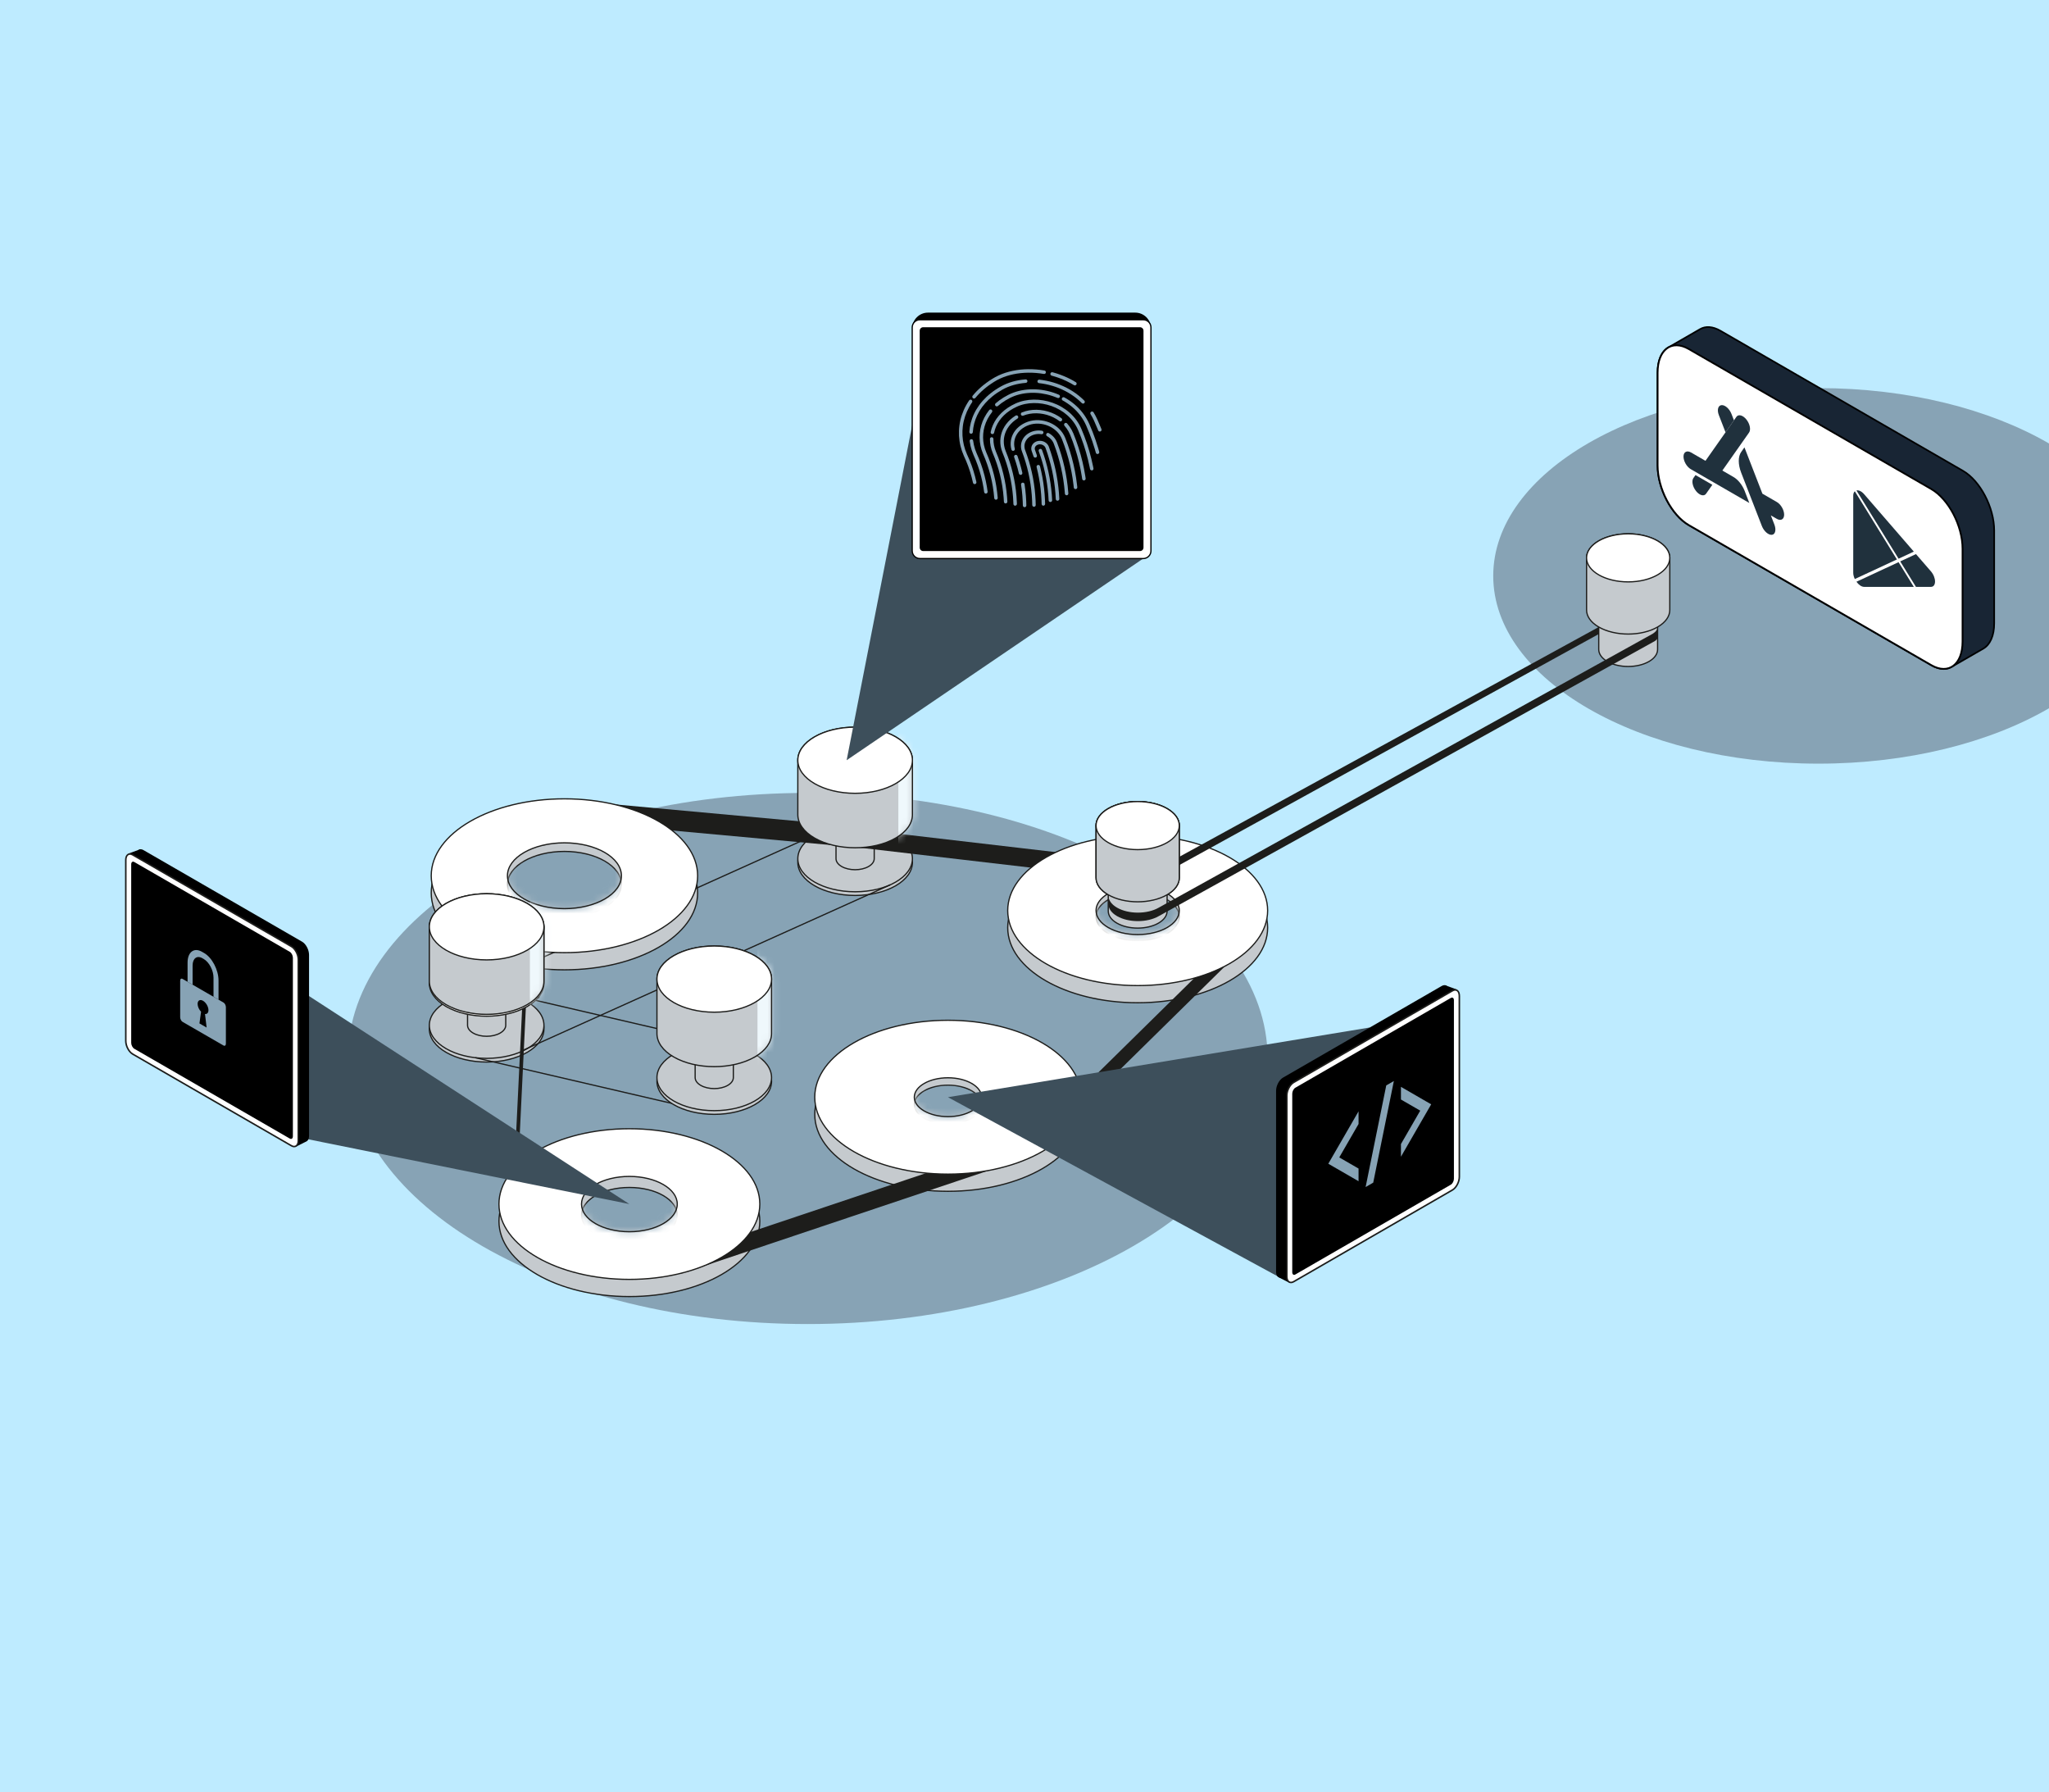 <svg width="295" height="258" viewBox="0 0 295 258" fill="none" xmlns="http://www.w3.org/2000/svg">
<rect x="0" y="0" width="295" height="258" fill="#808080" stroke="none"/>
<g clip-path="url(#clip0_1159_206)">
<rect width="295" height="258" fill="white"/>
<rect width="295" height="258" fill="#BEEBFF"/>
<g clip-path="url(#clip1_1159_206)">
<path d="M116.296 190.59C152.863 190.59 182.506 173.475 182.506 152.363C182.506 131.251 152.863 114.137 116.296 114.137C79.73 114.137 50.087 131.251 50.087 152.363C50.087 173.475 79.73 190.59 116.296 190.59Z" fill="#87A3B5"/>
<path d="M261.801 109.923C287.657 109.923 308.617 97.822 308.617 82.894C308.617 67.967 287.657 55.865 261.801 55.865C235.945 55.865 214.985 67.967 214.985 82.894C214.985 97.822 235.945 109.923 261.801 109.923Z" fill="#87A3B5"/>
<path d="M282.609 67.77L247.701 47.617C246.575 46.968 245.548 46.925 244.759 47.382L240.206 50.008C239.253 50.559 238.649 51.833 238.649 53.646V66.997C238.649 70.31 240.662 74.158 243.148 75.593L278.056 95.746C279.183 96.395 280.209 96.437 280.998 95.981L285.552 93.355C286.505 92.804 287.108 91.53 287.108 89.717V76.365C287.108 73.053 285.095 69.205 282.609 67.77Z" fill="#182534" stroke="black" stroke-width="0.238" stroke-miterlimit="10"/>
<path d="M278.056 95.746L243.148 75.593C240.664 74.158 238.649 70.31 238.649 66.997V53.646C238.649 50.333 240.662 48.81 243.148 50.245L278.056 70.398C280.54 71.834 282.555 75.681 282.555 78.994V92.345C282.555 95.658 280.542 97.181 278.056 95.746Z" fill="white" stroke="black" stroke-width="0.257" stroke-miterlimit="10"/>
<path d="M248.431 62.23L249.643 60.505L249.288 59.59C248.998 58.841 248.357 58.273 247.853 58.318C247.352 58.363 247.178 59.005 247.468 59.754L248.431 62.232V62.23Z" fill="#20313D"/>
<path d="M243.803 68.811C243.513 69.224 243.685 70.065 244.188 70.69C244.692 71.315 245.334 71.487 245.624 71.075L246.532 69.782L244.105 68.383L243.803 68.813V68.811Z" fill="#20313D"/>
<path d="M249.564 68.654L247.972 67.734L251.817 62.263C252.107 61.85 251.936 61.008 251.432 60.383C250.931 59.758 250.287 59.587 249.997 59.998L245.543 66.332L243.473 65.136C242.898 64.804 242.397 65.027 242.38 65.681C242.361 66.358 242.839 67.197 243.43 67.537L251.855 72.401L251.183 70.666C250.847 69.806 250.232 69.036 249.562 68.651L249.564 68.654Z" fill="#20313D"/>
<path d="M255.819 72.264L253.74 71.063L251.152 64.395L250.681 65.063C250.22 65.716 250.22 66.85 250.681 68.036L253.659 75.712C253.954 76.472 254.617 77.05 255.123 76.981C255.612 76.914 255.745 76.232 255.458 75.493L254.952 74.189L255.817 74.688C256.397 75.023 256.867 74.752 256.867 74.082C256.867 73.411 256.397 72.596 255.817 72.261L255.819 72.264Z" fill="#20313D"/>
<path d="M273.581 80.81L275.846 84.479H277.992C278.793 84.479 278.793 83.158 277.992 82.233L275.846 79.757L273.581 80.81Z" fill="#20313D"/>
<path d="M273.341 80.919L267.276 83.737C267.585 84.168 268.004 84.477 268.386 84.477H275.537L273.339 80.919H273.341Z" fill="#20313D"/>
<path d="M273.103 80.531L267.043 70.717C266.903 70.843 266.815 71.056 266.815 71.356V82.447C266.815 82.744 266.903 83.058 267.043 83.348L273.103 80.531Z" fill="#20313D"/>
<path d="M273.341 80.422L275.539 79.4L268.388 71.142C268.006 70.7 267.588 70.526 267.279 70.598L273.343 80.42L273.341 80.422Z" fill="#20313D"/>
<path d="M70.063 152.876C74.62 152.876 78.314 150.743 78.314 148.113C78.314 145.482 74.62 143.349 70.063 143.349C65.507 143.349 61.813 145.482 61.813 148.113C61.813 150.743 65.507 152.876 70.063 152.876Z" fill="#C5CACE" stroke="#1D1D1B" stroke-width="0.177" stroke-miterlimit="10"/>
<path d="M70.063 152.346C74.62 152.346 78.314 150.213 78.314 147.583C78.314 144.952 74.62 142.819 70.063 142.819C65.507 142.819 61.813 144.952 61.813 147.583C61.813 150.213 65.507 152.346 70.063 152.346Z" fill="#C5CACE" stroke="#1D1D1B" stroke-width="0.177" stroke-miterlimit="10"/>
<path d="M72.008 143.12C70.934 142.5 69.194 142.5 68.12 143.12C67.583 143.429 67.314 143.835 67.314 144.242V147.581C67.314 147.987 67.583 148.393 68.12 148.703C69.194 149.323 70.934 149.323 72.008 148.703C72.546 148.393 72.814 147.987 72.814 147.581V144.242C72.814 143.835 72.546 143.429 72.008 143.12Z" stroke="#1D1D1B" stroke-width="0.177" stroke-miterlimit="10"/>
<path d="M70.063 145.83C71.582 145.83 72.812 145.12 72.812 144.244C72.812 143.367 71.582 142.657 70.063 142.657C68.545 142.657 67.314 143.367 67.314 144.244C67.314 145.12 68.545 145.83 70.063 145.83Z" fill="#C5CACE" stroke="#1D1D1B" stroke-width="0.177" stroke-miterlimit="10"/>
<path d="M123.114 128.896C127.671 128.896 131.365 126.764 131.365 124.133C131.365 121.502 127.671 119.37 123.114 119.37C118.558 119.37 114.864 121.502 114.864 124.133C114.864 126.764 118.558 128.896 123.114 128.896Z" fill="#C5CACE" stroke="#1D1D1B" stroke-width="0.177" stroke-miterlimit="10"/>
<path d="M123.114 128.366C127.671 128.366 131.365 126.234 131.365 123.603C131.365 120.972 127.671 118.84 123.114 118.84C118.558 118.84 114.864 120.972 114.864 123.603C114.864 126.234 118.558 128.366 123.114 128.366Z" fill="#C5CACE" stroke="#1D1D1B" stroke-width="0.177" stroke-miterlimit="10"/>
<path d="M125.058 119.142C123.983 118.522 122.243 118.522 121.169 119.142C120.632 119.451 120.363 119.857 120.363 120.264V123.603C120.363 124.009 120.632 124.416 121.169 124.725C122.243 125.345 123.983 125.345 125.058 124.725C125.595 124.416 125.863 124.009 125.863 123.603V120.264C125.863 119.857 125.595 119.451 125.058 119.142Z" stroke="#1D1D1B" stroke-width="0.177" stroke-miterlimit="10"/>
<path d="M123.115 121.85C124.633 121.85 125.864 121.14 125.864 120.264C125.864 119.388 124.633 118.677 123.115 118.677C121.596 118.677 120.366 119.388 120.366 120.264C120.366 121.14 121.596 121.85 123.115 121.85Z" fill="#C5CACE" stroke="#1D1D1B" stroke-width="0.177" stroke-miterlimit="10"/>
<path d="M81.263 139.602C91.854 139.602 100.44 134.645 100.44 128.53C100.44 122.415 91.854 117.458 81.263 117.458C70.671 117.458 62.085 122.415 62.085 128.53C62.085 134.645 70.671 139.602 81.263 139.602Z" fill="#C5CACE" stroke="#1D1D1B" stroke-width="0.177" stroke-miterlimit="10"/>
<path d="M81.263 133.267C85.794 133.267 89.467 131.146 89.467 128.53C89.467 125.914 85.794 123.794 81.263 123.794C76.731 123.794 73.058 125.914 73.058 128.53C73.058 131.146 76.731 133.267 81.263 133.267Z" fill="white" stroke="#1D1D1B" stroke-width="0.177" stroke-miterlimit="10"/>
<path d="M90.614 186.634C100.985 186.634 109.392 181.78 109.392 175.792C109.392 169.804 100.985 164.949 90.614 164.949C80.243 164.949 71.835 169.804 71.835 175.792C71.835 181.78 80.243 186.634 90.614 186.634Z" fill="#C5CACE" stroke="#1D1D1B" stroke-width="0.177" stroke-miterlimit="10"/>
<path d="M90.614 179.772C94.421 179.772 97.507 177.99 97.507 175.792C97.507 173.593 94.421 171.811 90.614 171.811C86.806 171.811 83.72 173.593 83.72 175.792C83.72 177.99 86.806 179.772 90.614 179.772Z" fill="white" stroke="#1D1D1B" stroke-width="0.177" stroke-miterlimit="10"/>
<path d="M136.479 171.481C147.071 171.481 155.657 166.524 155.657 160.409C155.657 154.294 147.071 149.337 136.479 149.337C125.888 149.337 117.302 154.294 117.302 160.409C117.302 166.524 125.888 171.481 136.479 171.481Z" fill="#C5CACE" stroke="#1D1D1B" stroke-width="0.177" stroke-miterlimit="10"/>
<path d="M136.479 163.206C139.155 163.206 141.324 161.953 141.324 160.409C141.324 158.864 139.155 157.612 136.479 157.612C133.804 157.612 131.635 158.864 131.635 160.409C131.635 161.953 133.804 163.206 136.479 163.206Z" fill="white" stroke="#1D1D1B" stroke-width="0.177" stroke-miterlimit="10"/>
<path d="M163.795 144.342C174.129 144.342 182.506 139.506 182.506 133.541C182.506 127.575 174.129 122.739 163.795 122.739C153.461 122.739 145.083 127.575 145.083 133.541C145.083 139.506 153.461 144.342 163.795 144.342Z" fill="#C5CACE" stroke="#1D1D1B" stroke-width="0.177" stroke-miterlimit="10"/>
<path d="M163.795 137C167.104 137 169.787 135.451 169.787 133.541C169.787 131.63 167.104 130.081 163.795 130.081C160.485 130.081 157.802 131.63 157.802 133.541C157.802 135.451 160.485 137 163.795 137Z" fill="white" stroke="#1D1D1B" stroke-width="0.177" stroke-miterlimit="10"/>
<path d="M66.019 131.32L75.897 144.127" stroke="#1D1D1B" stroke-width="0.177" stroke-miterlimit="10"/>
<path d="M75.191 144.789L73.794 173.772L74.323 173.797L75.721 144.814L75.191 144.789Z" fill="#1D1D1B"/>
<path d="M118.047 119.843L64.996 143.735" stroke="#1D1D1B" stroke-width="0.177" stroke-miterlimit="10"/>
<path d="M68.424 152.25L99.748 159.529" stroke="#1D1D1B" stroke-width="0.177" stroke-miterlimit="10"/>
<path d="M128.181 127.362L75.13 151.256" stroke="#1D1D1B" stroke-width="0.177" stroke-miterlimit="10"/>
<path d="M73.15 143.076L105.917 150.69" stroke="#1D1D1B" stroke-width="0.177" stroke-miterlimit="10"/>
<path d="M66.019 128.316L77.625 143.641" stroke="#1D1D1B" stroke-width="0.177" stroke-miterlimit="10"/>
<path d="M123.816 119.02L82.676 115.252V118.255L123.816 122.024V119.02Z" fill="#1D1D1B"/>
<path d="M98.96 180.389L144.825 165.008V167.658L98.96 183.039V180.389Z" fill="#1D1D1B"/>
<path d="M178.147 134.686L150.832 161.556V164.206L178.147 137.336V134.686Z" fill="#1D1D1B"/>
<path d="M123.816 119.373L160.927 123.7V126.35L123.816 122.024V119.373Z" fill="#1D1D1B"/>
<path d="M81.263 137.129C91.854 137.129 100.44 132.172 100.44 126.057C100.44 119.942 91.854 114.985 81.263 114.985C70.671 114.985 62.085 119.942 62.085 126.057C62.085 132.172 70.671 137.129 81.263 137.129Z" fill="white" stroke="#1D1D1B" stroke-width="0.177" stroke-miterlimit="10"/>
<path d="M81.263 130.793C85.794 130.793 89.467 128.673 89.467 126.057C89.467 123.441 85.794 121.32 81.263 121.32C76.731 121.32 73.058 123.441 73.058 126.057C73.058 128.673 76.731 130.793 81.263 130.793Z" fill="#C5CACE"/>
<mask id="mask0_1159_206" style="mask-type:luminance" maskUnits="userSpaceOnUse" x="73" y="121" width="17" height="10">
<path d="M81.263 130.793C85.794 130.793 89.467 128.673 89.467 126.057C89.467 123.441 85.794 121.32 81.263 121.32C76.731 121.32 73.058 123.441 73.058 126.057C73.058 128.673 76.731 130.793 81.263 130.793Z" fill="white"/>
</mask>
<g mask="url(#mask0_1159_206)">
<path d="M81.263 132.03C85.794 132.03 89.467 129.909 89.467 127.294C89.467 124.678 85.794 122.557 81.263 122.557C76.731 122.557 73.058 124.678 73.058 127.294C73.058 129.909 76.731 132.03 81.263 132.03Z" fill="#87A3B5" stroke="#1D1D1B" stroke-width="0.177" stroke-miterlimit="10"/>
</g>
<path d="M81.263 130.793C85.794 130.793 89.467 128.673 89.467 126.057C89.467 123.441 85.794 121.32 81.263 121.32C76.731 121.32 73.058 123.441 73.058 126.057C73.058 128.673 76.731 130.793 81.263 130.793Z" stroke="#1D1D1B" stroke-width="0.177" stroke-miterlimit="10"/>
<path d="M90.614 184.161C100.985 184.161 109.392 179.306 109.392 173.318C109.392 167.33 100.985 162.476 90.614 162.476C80.243 162.476 71.835 167.33 71.835 173.318C71.835 179.306 80.243 184.161 90.614 184.161Z" fill="white" stroke="#1D1D1B" stroke-width="0.177" stroke-miterlimit="10"/>
<path d="M90.614 177.299C94.421 177.299 97.507 175.517 97.507 173.318C97.507 171.12 94.421 169.338 90.614 169.338C86.806 169.338 83.72 171.12 83.72 173.318C83.72 175.517 86.806 177.299 90.614 177.299Z" fill="#C5CACE"/>
<mask id="mask1_1159_206" style="mask-type:luminance" maskUnits="userSpaceOnUse" x="83" y="169" width="15" height="9">
<path d="M90.614 177.299C94.421 177.299 97.507 175.517 97.507 173.318C97.507 171.12 94.421 169.338 90.614 169.338C86.806 169.338 83.72 171.12 83.72 173.318C83.72 175.517 86.806 177.299 90.614 177.299Z" fill="white"/>
</mask>
<g mask="url(#mask1_1159_206)">
<path d="M90.614 178.889C94.421 178.889 97.507 177.107 97.507 174.908C97.507 172.71 94.421 170.928 90.614 170.928C86.806 170.928 83.72 172.71 83.72 174.908C83.72 177.107 86.806 178.889 90.614 178.889Z" fill="#87A3B5" stroke="#1D1D1B" stroke-width="0.177" stroke-miterlimit="10"/>
</g>
<path d="M90.614 177.299C94.421 177.299 97.507 175.517 97.507 173.318C97.507 171.12 94.421 169.338 90.614 169.338C86.806 169.338 83.72 171.12 83.72 173.318C83.72 175.517 86.806 177.299 90.614 177.299Z" stroke="#1D1D1B" stroke-width="0.177" stroke-miterlimit="10"/>
<path d="M136.479 169.007C147.071 169.007 155.657 164.05 155.657 157.935C155.657 151.821 147.071 146.863 136.479 146.863C125.888 146.863 117.302 151.821 117.302 157.935C117.302 164.05 125.888 169.007 136.479 169.007Z" fill="white" stroke="#1D1D1B" stroke-width="0.177" stroke-miterlimit="10"/>
<path d="M136.479 160.732C139.155 160.732 141.324 159.48 141.324 157.935C141.324 156.391 139.155 155.139 136.479 155.139C133.804 155.139 131.635 156.391 131.635 157.935C131.635 159.48 133.804 160.732 136.479 160.732Z" fill="#C5CACE"/>
<mask id="mask2_1159_206" style="mask-type:luminance" maskUnits="userSpaceOnUse" x="131" y="155" width="11" height="6">
<path d="M136.479 160.732C139.155 160.732 141.324 159.48 141.324 157.935C141.324 156.391 139.155 155.139 136.479 155.139C133.804 155.139 131.635 156.391 131.635 157.935C131.635 159.48 133.804 160.732 136.479 160.732Z" fill="white"/>
</mask>
<g mask="url(#mask2_1159_206)">
<path d="M136.479 161.792C139.155 161.792 141.324 160.54 141.324 158.996C141.324 157.451 139.155 156.199 136.479 156.199C133.804 156.199 131.635 157.451 131.635 158.996C131.635 160.54 133.804 161.792 136.479 161.792Z" fill="#87A3B5" stroke="#1D1D1B" stroke-width="0.177" stroke-miterlimit="10"/>
</g>
<path d="M136.479 160.732C139.155 160.732 141.324 159.48 141.324 157.935C141.324 156.391 139.155 155.139 136.479 155.139C133.804 155.139 131.635 156.391 131.635 157.935C131.635 159.48 133.804 160.732 136.479 160.732Z" stroke="#1D1D1B" stroke-width="0.177" stroke-miterlimit="10"/>
<path d="M163.795 141.869C174.129 141.869 182.506 137.033 182.506 131.067C182.506 125.102 174.129 120.266 163.795 120.266C153.461 120.266 145.083 125.102 145.083 131.067C145.083 137.033 153.461 141.869 163.795 141.869Z" fill="white" stroke="#1D1D1B" stroke-width="0.177" stroke-miterlimit="10"/>
<path d="M163.795 134.526C167.104 134.526 169.787 132.978 169.787 131.067C169.787 129.157 167.104 127.608 163.795 127.608C160.485 127.608 157.802 129.157 157.802 131.067C157.802 132.978 160.485 134.526 163.795 134.526Z" fill="#C5CACE"/>
<mask id="mask3_1159_206" style="mask-type:luminance" maskUnits="userSpaceOnUse" x="157" y="127" width="13" height="8">
<path d="M163.795 134.526C167.104 134.526 169.787 132.978 169.787 131.067C169.787 129.157 167.104 127.608 163.795 127.608C160.485 127.608 157.802 129.157 157.802 131.067C157.802 132.978 160.485 134.526 163.795 134.526Z" fill="white"/>
</mask>
<g mask="url(#mask3_1159_206)">
<path d="M163.794 135.41C167.104 135.41 169.787 133.861 169.787 131.951C169.787 130.04 167.104 128.491 163.794 128.491C160.485 128.491 157.802 130.04 157.802 131.951C157.802 133.861 160.485 135.41 163.794 135.41Z" fill="#87A3B5" stroke="#1D1D1B" stroke-width="0.177" stroke-miterlimit="10"/>
</g>
<path d="M163.795 134.526C167.104 134.526 169.787 132.978 169.787 131.067C169.787 129.157 167.104 127.608 163.795 127.608C160.485 127.608 157.802 129.157 157.802 131.067C157.802 132.978 160.485 134.526 163.795 134.526Z" stroke="#1D1D1B" stroke-width="0.177" stroke-miterlimit="10"/>
<path d="M75.897 130.306C72.675 128.445 67.45 128.445 64.23 130.306C62.618 131.235 61.813 132.454 61.813 133.675V141.512C61.813 142.731 62.618 143.95 64.23 144.881C67.452 146.742 72.676 146.742 75.897 144.881C77.508 143.952 78.314 142.733 78.314 141.512V133.675C78.314 132.456 77.508 131.237 75.897 130.306Z" fill="white" stroke="#1D1D1B" stroke-width="0.177" stroke-miterlimit="10"/>
<path d="M70.063 138.439C74.62 138.439 78.314 136.306 78.314 133.676C78.314 131.045 74.62 128.912 70.063 128.912C65.507 128.912 61.813 131.045 61.813 133.676C61.813 136.306 65.507 138.439 70.063 138.439Z" fill="white" stroke="#1D1D1B" stroke-width="0.177" stroke-miterlimit="10"/>
<path d="M128.948 106.061C125.725 104.201 120.501 104.201 117.281 106.061C115.669 106.991 114.864 108.21 114.864 109.43V117.267C114.864 118.487 115.669 119.706 117.281 120.637C120.503 122.497 125.727 122.497 128.948 120.637C130.559 119.707 131.365 118.488 131.365 117.267V109.43C131.365 108.211 130.559 106.992 128.948 106.061Z" fill="#C5CACE"/>
<mask id="mask4_1159_206" style="mask-type:luminance" maskUnits="userSpaceOnUse" x="114" y="104" width="18" height="19">
<path d="M128.948 106.061C125.725 104.201 120.501 104.201 117.281 106.061C115.669 106.991 114.864 108.21 114.864 109.43V117.267C114.864 118.487 115.669 119.706 117.281 120.637C120.503 122.497 125.727 122.497 128.948 120.637C130.559 119.707 131.365 118.488 131.365 117.267V109.43C131.365 108.211 130.559 106.992 128.948 106.061Z" fill="white"/>
</mask>
<g mask="url(#mask4_1159_206)">
<path d="M139.472 104.602H129.338V122.096H139.472V104.602Z" fill="#EFF8FC"/>
</g>
<path d="M128.948 106.061C125.725 104.201 120.501 104.201 117.281 106.061C115.669 106.991 114.864 108.21 114.864 109.43V117.267C114.864 118.487 115.669 119.706 117.281 120.637C120.503 122.497 125.727 122.497 128.948 120.637C130.559 119.707 131.365 118.488 131.365 117.267V109.43C131.365 108.211 130.559 106.992 128.948 106.061Z" stroke="#1D1D1B" stroke-width="0.177" stroke-miterlimit="10"/>
<path d="M123.114 114.194C127.671 114.194 131.365 112.061 131.365 109.431C131.365 106.8 127.671 104.668 123.114 104.668C118.558 104.668 114.864 106.8 114.864 109.431C114.864 112.061 118.558 114.194 123.114 114.194Z" fill="white" stroke="#1D1D1B" stroke-width="0.177" stroke-miterlimit="10"/>
<path d="M131.602 59.823L121.893 109.43L164.595 80.4L131.602 59.823Z" fill="#3D4F5B"/>
<path d="M165.71 47.269C165.71 46.016 164.694 45 163.442 45H133.605C132.353 45 131.337 46.016 131.337 47.269" fill="black"/>
<path d="M164.595 46.025H132.446C131.831 46.025 131.333 46.523 131.333 47.138V79.287C131.333 79.901 131.831 80.4 132.446 80.4H164.595C165.21 80.4 165.708 79.901 165.708 79.287V47.138C165.708 46.523 165.21 46.025 164.595 46.025Z" fill="white" stroke="black" stroke-width="0.177" stroke-miterlimit="10" stroke-linecap="round"/>
<path d="M164.13 47.102H132.914C132.637 47.102 132.412 47.327 132.412 47.604V78.82C132.412 79.097 132.637 79.322 132.914 79.322H164.13C164.407 79.322 164.632 79.097 164.632 78.82V47.604C164.632 47.327 164.407 47.102 164.13 47.102Z" fill="black"/>
<path d="M140.234 57.37C140.177 57.37 140.121 57.351 140.075 57.314C139.967 57.226 139.951 57.066 140.039 56.961C140.221 56.738 140.418 56.519 140.622 56.309C140.831 56.095 141.054 55.886 141.285 55.685C141.518 55.482 141.769 55.284 142.027 55.095C142.288 54.904 142.566 54.717 142.85 54.54C143.133 54.362 143.439 54.196 143.757 54.047C144.069 53.902 144.401 53.772 144.744 53.66C145.082 53.551 145.435 53.457 145.795 53.381C146.152 53.307 146.523 53.249 146.898 53.208C147.271 53.169 147.654 53.146 148.037 53.143C148.421 53.139 148.813 53.151 149.2 53.183C149.59 53.215 149.984 53.265 150.373 53.332C150.511 53.355 150.603 53.485 150.578 53.623C150.555 53.761 150.424 53.853 150.286 53.828C149.914 53.765 149.534 53.715 149.159 53.685C148.786 53.655 148.41 53.641 148.043 53.646C147.675 53.65 147.308 53.671 146.951 53.71C146.594 53.747 146.241 53.803 145.898 53.874C145.555 53.947 145.219 54.035 144.9 54.139C144.576 54.245 144.264 54.367 143.969 54.503C143.67 54.641 143.384 54.798 143.119 54.966C142.843 55.137 142.578 55.316 142.326 55.499C142.078 55.681 141.84 55.87 141.615 56.065C141.394 56.256 141.182 56.455 140.985 56.658C140.79 56.858 140.603 57.066 140.43 57.277C140.38 57.337 140.308 57.369 140.236 57.369L140.234 57.37Z" fill="#87A3B5"/>
<path d="M140.329 69.686C140.212 69.686 140.108 69.605 140.084 69.488C140.025 69.222 139.96 68.953 139.891 68.692C139.822 68.428 139.744 68.163 139.663 67.902C139.582 67.642 139.492 67.381 139.398 67.123C139.304 66.867 139.204 66.609 139.098 66.354C138.99 66.098 138.877 65.844 138.76 65.598C138.658 65.367 138.568 65.133 138.488 64.902C138.409 64.669 138.34 64.43 138.283 64.194C138.225 63.955 138.179 63.711 138.144 63.471C138.108 63.229 138.084 62.982 138.069 62.738C138.057 62.492 138.055 62.243 138.064 61.998C138.073 61.75 138.096 61.499 138.128 61.254C138.161 61.005 138.206 60.756 138.262 60.512C138.319 60.264 138.387 60.017 138.469 59.775C138.55 59.531 138.644 59.286 138.748 59.047C138.854 58.805 138.972 58.565 139.101 58.332C139.232 58.097 139.375 57.862 139.531 57.634C139.608 57.519 139.766 57.489 139.88 57.567C139.995 57.644 140.025 57.802 139.947 57.916C139.801 58.132 139.665 58.353 139.543 58.575C139.421 58.794 139.31 59.021 139.209 59.248C139.11 59.473 139.022 59.703 138.946 59.932C138.872 60.158 138.806 60.392 138.751 60.623C138.698 60.851 138.656 61.086 138.626 61.319C138.596 61.549 138.575 61.784 138.566 62.015C138.557 62.245 138.559 62.478 138.571 62.709C138.584 62.939 138.607 63.171 138.64 63.397C138.674 63.623 138.718 63.851 138.771 64.075C138.824 64.298 138.889 64.52 138.963 64.74C139.038 64.957 139.122 65.174 139.216 65.388C139.333 65.635 139.449 65.897 139.559 66.16C139.668 66.421 139.773 66.686 139.868 66.95C139.965 67.215 140.057 67.485 140.14 67.752C140.225 68.02 140.304 68.292 140.375 68.563C140.446 68.831 140.513 69.109 140.573 69.382C140.603 69.519 140.516 69.653 140.38 69.683C140.363 69.686 140.345 69.688 140.327 69.688L140.329 69.686Z" fill="#87A3B5"/>
<path d="M154.756 55.477C154.712 55.477 154.666 55.464 154.625 55.44C154.295 55.238 153.949 55.049 153.595 54.88C153.249 54.712 152.887 54.56 152.519 54.424C152.159 54.291 151.786 54.173 151.412 54.072C151.277 54.037 151.198 53.899 151.233 53.765C151.269 53.63 151.408 53.551 151.541 53.586C151.929 53.691 152.316 53.812 152.693 53.952C153.074 54.093 153.452 54.252 153.813 54.427C154.182 54.604 154.542 54.802 154.887 55.012C155.005 55.084 155.042 55.24 154.97 55.358C154.922 55.436 154.839 55.478 154.754 55.478L154.756 55.477Z" fill="#87A3B5"/>
<path d="M139.81 62.436C139.81 62.436 139.799 62.436 139.794 62.436C139.656 62.427 139.55 62.309 139.559 62.169C139.573 61.946 139.598 61.722 139.633 61.501C139.668 61.279 139.716 61.056 139.773 60.837C139.831 60.616 139.9 60.395 139.978 60.18C140.057 59.962 140.149 59.745 140.25 59.535C140.352 59.321 140.465 59.109 140.589 58.906C140.714 58.697 140.85 58.492 140.995 58.295C141.142 58.095 141.301 57.897 141.47 57.706C141.64 57.515 141.822 57.326 142.013 57.144C142.207 56.961 142.412 56.782 142.626 56.613C142.841 56.441 143.071 56.273 143.308 56.114C143.548 55.954 143.801 55.798 144.06 55.653C144.318 55.507 144.594 55.371 144.88 55.252C145.161 55.136 145.458 55.031 145.76 54.945C146.059 54.858 146.371 54.788 146.688 54.731C147 54.676 147.325 54.636 147.65 54.611C147.788 54.6 147.91 54.705 147.921 54.842C147.931 54.98 147.827 55.102 147.689 55.113C147.38 55.136 147.073 55.175 146.776 55.228C146.477 55.281 146.182 55.348 145.9 55.429C145.615 55.51 145.336 55.607 145.073 55.717C144.806 55.828 144.548 55.954 144.306 56.092C144.057 56.231 143.815 56.38 143.587 56.533C143.363 56.683 143.143 56.842 142.939 57.007C142.737 57.167 142.541 57.337 142.359 57.51C142.179 57.681 142.006 57.858 141.847 58.038C141.688 58.217 141.538 58.402 141.4 58.59C141.264 58.773 141.136 58.966 141.018 59.162C140.903 59.353 140.797 59.551 140.702 59.75C140.608 59.946 140.523 60.148 140.449 60.351C140.377 60.551 140.311 60.756 140.258 60.962C140.205 61.166 140.163 61.374 140.129 61.579C140.096 61.784 140.073 61.994 140.061 62.199C140.052 62.333 139.942 62.436 139.81 62.436Z" fill="#87A3B5"/>
<path d="M141.939 71.05C141.815 71.05 141.705 70.958 141.689 70.831C141.661 70.614 141.628 70.393 141.592 70.177C141.548 69.911 141.497 69.639 141.439 69.368C141.382 69.102 141.318 68.833 141.25 68.566C141.181 68.301 141.105 68.034 141.025 67.771C140.944 67.508 140.857 67.243 140.765 66.985C140.674 66.725 140.575 66.464 140.472 66.209C140.368 65.953 140.258 65.697 140.144 65.446C140.052 65.236 139.972 65.022 139.902 64.808C139.833 64.596 139.771 64.379 139.721 64.162C139.672 63.944 139.633 63.724 139.605 63.503C139.587 63.365 139.684 63.238 139.822 63.22C139.958 63.201 140.087 63.3 140.105 63.438C140.131 63.642 140.168 63.847 140.214 64.049C140.26 64.25 140.317 64.453 140.38 64.651C140.446 64.851 140.522 65.049 140.605 65.241C140.721 65.494 140.834 65.757 140.94 66.02C141.046 66.282 141.147 66.549 141.242 66.815C141.336 67.08 141.426 67.351 141.509 67.621C141.592 67.89 141.668 68.165 141.739 68.437C141.81 68.711 141.875 68.987 141.933 69.261C141.992 69.538 142.046 69.817 142.091 70.091C142.128 70.314 142.161 70.54 142.191 70.762C142.209 70.9 142.112 71.027 141.974 71.045C141.963 71.045 141.951 71.047 141.94 71.047L141.939 71.05Z" fill="#87A3B5"/>
<path d="M158.343 62.118C158.242 62.118 158.148 62.058 158.108 61.959C158.076 61.879 158.044 61.8 158.012 61.72C157.853 61.326 157.682 60.931 157.505 60.542C157.359 60.224 157.192 59.911 157.012 59.616C156.94 59.498 156.977 59.342 157.095 59.27C157.214 59.197 157.369 59.234 157.442 59.353C157.634 59.666 157.811 59.996 157.964 60.333C158.145 60.727 158.318 61.132 158.48 61.531C158.514 61.612 158.546 61.694 158.578 61.775C158.629 61.904 158.565 62.051 158.436 62.102C158.406 62.114 158.374 62.12 158.344 62.12L158.343 62.118Z" fill="#87A3B5"/>
<path d="M155.929 58.095C155.866 58.095 155.8 58.07 155.751 58.021C155.518 57.788 155.267 57.561 155.005 57.351C154.747 57.144 154.475 56.948 154.196 56.768C153.921 56.59 153.631 56.422 153.334 56.27C153.042 56.12 152.739 55.982 152.431 55.858C152.127 55.736 151.813 55.629 151.498 55.535C151.186 55.443 150.866 55.362 150.546 55.298C150.228 55.235 149.905 55.183 149.587 55.15C149.449 55.134 149.348 55.01 149.364 54.873C149.38 54.735 149.502 54.634 149.642 54.65C149.975 54.687 150.313 54.738 150.645 54.805C150.979 54.873 151.315 54.956 151.641 55.053C151.972 55.15 152.3 55.265 152.618 55.392C152.942 55.521 153.26 55.666 153.565 55.823C153.876 55.982 154.18 56.159 154.47 56.346C154.765 56.537 155.051 56.742 155.322 56.961C155.597 57.183 155.862 57.42 156.109 57.667C156.208 57.766 156.208 57.925 156.109 58.024C156.06 58.074 155.996 58.099 155.931 58.099L155.929 58.095Z" fill="#87A3B5"/>
<path d="M143.509 58.499C143.439 58.499 143.37 58.471 143.32 58.413C143.228 58.309 143.239 58.15 143.343 58.058C143.518 57.904 143.704 57.756 143.894 57.616C144.089 57.473 144.294 57.337 144.506 57.208C144.719 57.077 144.946 56.952 145.175 56.835C145.405 56.717 145.649 56.611 145.9 56.517C146.147 56.425 146.405 56.346 146.666 56.28C146.924 56.215 147.195 56.164 147.465 56.125C147.733 56.086 148.011 56.061 148.288 56.047C148.564 56.035 148.847 56.035 149.126 56.047C149.407 56.061 149.689 56.086 149.97 56.125C150.251 56.164 150.534 56.215 150.811 56.28C151.09 56.344 151.369 56.422 151.641 56.512C151.917 56.602 152.189 56.705 152.452 56.818C152.58 56.872 152.64 57.021 152.585 57.148C152.53 57.275 152.382 57.335 152.254 57.28C152.005 57.173 151.746 57.075 151.486 56.991C151.228 56.906 150.963 56.833 150.698 56.772C150.435 56.712 150.166 56.662 149.901 56.625C149.636 56.588 149.368 56.563 149.103 56.551C148.838 56.538 148.571 56.538 148.311 56.551C148.05 56.563 147.788 56.588 147.537 56.623C147.283 56.66 147.03 56.708 146.788 56.77C146.544 56.832 146.304 56.904 146.075 56.991C145.843 57.077 145.617 57.176 145.403 57.284C145.184 57.395 144.97 57.514 144.767 57.637C144.569 57.759 144.375 57.888 144.191 58.022C144.011 58.153 143.838 58.293 143.674 58.436C143.626 58.478 143.568 58.498 143.507 58.498L143.509 58.499Z" fill="#87A3B5"/>
<path d="M143.394 71.933C143.264 71.933 143.154 71.833 143.143 71.702C143.122 71.428 143.094 71.153 143.06 70.882C143.027 70.612 142.988 70.336 142.944 70.066C142.9 69.794 142.848 69.52 142.794 69.255C142.737 68.987 142.675 68.716 142.608 68.45C142.541 68.183 142.467 67.914 142.389 67.653C142.311 67.391 142.227 67.126 142.136 66.863C142.046 66.603 141.951 66.34 141.85 66.084C141.75 65.826 141.642 65.566 141.53 65.315C141.451 65.126 141.38 64.936 141.318 64.743C141.258 64.552 141.207 64.358 141.167 64.163C141.126 63.971 141.094 63.773 141.071 63.577C141.048 63.383 141.036 63.183 141.034 62.987C141.032 62.791 141.039 62.591 141.055 62.395C141.071 62.199 141.099 61.999 141.135 61.807C141.17 61.612 141.218 61.416 141.273 61.225C141.329 61.033 141.394 60.84 141.47 60.653C141.546 60.466 141.633 60.277 141.727 60.095C141.822 59.911 141.928 59.729 142.043 59.552C142.159 59.374 142.285 59.197 142.417 59.029C142.504 58.92 142.661 58.902 142.771 58.989C142.88 59.075 142.898 59.233 142.811 59.342C142.689 59.498 142.571 59.66 142.465 59.826C142.361 59.989 142.262 60.157 142.174 60.326C142.087 60.494 142.007 60.667 141.939 60.84C141.87 61.012 141.808 61.19 141.757 61.365C141.705 61.542 141.663 61.72 141.629 61.899C141.596 62.077 141.571 62.257 141.557 62.437C141.541 62.618 141.536 62.8 141.538 62.98C141.539 63.162 141.552 63.344 141.571 63.52C141.592 63.701 141.621 63.883 141.658 64.059C141.695 64.236 141.742 64.416 141.799 64.591C141.854 64.768 141.919 64.943 141.992 65.114C142.105 65.368 142.214 65.633 142.318 65.898C142.421 66.162 142.52 66.43 142.612 66.697C142.704 66.966 142.792 67.238 142.871 67.506C142.951 67.775 143.027 68.05 143.096 68.324C143.165 68.596 143.228 68.874 143.285 69.149C143.341 69.421 143.393 69.7 143.44 69.981C143.486 70.259 143.527 70.541 143.56 70.819C143.594 71.096 143.622 71.379 143.645 71.66C143.656 71.797 143.553 71.919 143.414 71.93C143.407 71.93 143.4 71.93 143.393 71.93L143.394 71.933Z" fill="#87A3B5"/>
<path d="M158.016 65.356C157.904 65.356 157.804 65.282 157.774 65.171C157.722 64.985 157.669 64.799 157.615 64.614C157.502 64.234 157.38 63.851 157.249 63.474C157.118 63.096 156.98 62.717 156.835 62.349C156.689 61.976 156.533 61.603 156.373 61.24C156.258 60.978 156.125 60.72 155.979 60.473C155.836 60.233 155.677 59.996 155.505 59.773C155.337 59.554 155.155 59.34 154.963 59.139C154.774 58.941 154.571 58.752 154.359 58.572C154.15 58.397 153.929 58.229 153.7 58.074C153.475 57.92 153.238 57.777 152.996 57.644C152.874 57.577 152.829 57.425 152.896 57.303C152.963 57.181 153.117 57.137 153.237 57.203C153.493 57.342 153.744 57.496 153.982 57.658C154.224 57.823 154.459 58.001 154.682 58.188C154.908 58.379 155.125 58.583 155.327 58.791C155.532 59.005 155.728 59.233 155.906 59.468C156.088 59.706 156.26 59.959 156.411 60.217C156.569 60.482 156.71 60.757 156.834 61.036C156.996 61.407 157.155 61.787 157.304 62.165C157.45 62.54 157.592 62.925 157.724 63.31C157.855 63.694 157.98 64.084 158.095 64.469C158.152 64.658 158.205 64.847 158.258 65.036C158.295 65.171 158.215 65.308 158.081 65.345C158.058 65.351 158.037 65.354 158.014 65.354L158.016 65.356Z" fill="#87A3B5"/>
<path d="M144.786 72.471C144.652 72.471 144.541 72.366 144.536 72.23C144.525 72.018 144.513 71.806 144.495 71.594C144.474 71.324 144.446 71.049 144.414 70.775C144.38 70.503 144.343 70.227 144.299 69.958C144.255 69.688 144.205 69.416 144.15 69.147C144.096 68.879 144.036 68.607 143.97 68.342C143.905 68.073 143.832 67.805 143.758 67.543C143.684 67.282 143.601 67.017 143.513 66.754C143.426 66.492 143.332 66.231 143.235 65.973C143.136 65.713 143.032 65.453 142.924 65.202C142.855 65.036 142.795 64.87 142.746 64.704C142.696 64.54 142.654 64.37 142.62 64.201C142.587 64.031 142.562 63.861 142.546 63.694C142.53 63.526 142.523 63.354 142.523 63.185C142.523 63.047 142.636 62.934 142.774 62.934C142.914 62.934 143.025 63.049 143.025 63.187C143.025 63.339 143.03 63.494 143.044 63.646C143.059 63.798 143.082 63.952 143.112 64.103C143.142 64.255 143.181 64.409 143.225 64.558C143.271 64.708 143.324 64.858 143.385 65.006C143.495 65.261 143.601 65.528 143.702 65.794C143.801 66.058 143.898 66.328 143.986 66.595C144.076 66.865 144.161 67.137 144.237 67.404C144.315 67.672 144.387 67.948 144.454 68.222C144.521 68.494 144.583 68.771 144.638 69.047C144.695 69.321 144.744 69.602 144.79 69.877C144.834 70.153 144.873 70.434 144.908 70.713C144.942 70.992 144.97 71.275 144.991 71.552C145.009 71.769 145.023 71.987 145.034 72.204C145.041 72.344 144.933 72.46 144.795 72.467C144.792 72.467 144.786 72.467 144.783 72.467L144.786 72.471Z" fill="#87A3B5"/>
<path d="M157.18 67.706C157.062 67.706 156.956 67.623 156.933 67.503C156.917 67.421 156.901 67.342 156.885 67.261C156.813 66.898 156.73 66.533 156.641 66.171C156.553 65.808 156.456 65.444 156.353 65.091C156.251 64.734 156.139 64.376 156.021 64.022C155.904 63.669 155.777 63.314 155.645 62.966C155.514 62.62 155.373 62.268 155.224 61.922C155.134 61.711 155.032 61.505 154.92 61.309C154.811 61.116 154.687 60.925 154.553 60.745C154.422 60.566 154.279 60.395 154.129 60.231C153.982 60.07 153.822 59.915 153.655 59.768C153.491 59.623 153.318 59.485 153.138 59.356C152.961 59.229 152.774 59.109 152.581 58.998C152.392 58.888 152.194 58.786 151.995 58.694C151.797 58.602 151.59 58.519 151.383 58.445C151.177 58.37 150.965 58.307 150.753 58.252C150.541 58.197 150.325 58.151 150.111 58.116C149.896 58.081 149.679 58.054 149.465 58.038C149.249 58.023 149.034 58.015 148.822 58.019C148.608 58.023 148.396 58.035 148.187 58.058C147.977 58.081 147.771 58.114 147.569 58.157C147.366 58.199 147.166 58.254 146.974 58.316C146.779 58.379 146.589 58.453 146.407 58.537C146.221 58.621 146.039 58.712 145.866 58.809C145.696 58.902 145.53 59.005 145.373 59.111C145.219 59.215 145.069 59.325 144.928 59.439C144.79 59.552 144.656 59.671 144.53 59.793C144.407 59.913 144.29 60.038 144.179 60.169C144.071 60.296 143.969 60.429 143.875 60.565C143.783 60.697 143.696 60.835 143.617 60.976C143.539 61.116 143.469 61.259 143.407 61.402C143.345 61.545 143.288 61.692 143.242 61.84C143.196 61.985 143.156 62.135 143.124 62.287C143.096 62.423 142.96 62.51 142.825 62.482C142.689 62.453 142.603 62.319 142.631 62.183C142.666 62.015 142.711 61.849 142.764 61.688C142.815 61.526 142.877 61.363 142.946 61.204C143.015 61.047 143.092 60.888 143.179 60.734C143.265 60.579 143.361 60.427 143.463 60.28C143.568 60.132 143.679 59.985 143.797 59.847C143.917 59.706 144.046 59.568 144.181 59.438C144.317 59.305 144.461 59.176 144.613 59.054C144.767 58.931 144.928 58.81 145.094 58.699C145.264 58.586 145.44 58.477 145.622 58.376C145.808 58.273 146.002 58.176 146.198 58.086C146.396 57.996 146.604 57.915 146.816 57.846C147.027 57.777 147.244 57.719 147.465 57.673C147.682 57.627 147.907 57.59 148.133 57.565C148.357 57.54 148.585 57.526 148.815 57.523C149.041 57.519 149.274 57.526 149.504 57.544C149.732 57.561 149.965 57.59 150.194 57.629C150.422 57.667 150.654 57.715 150.88 57.773C151.106 57.832 151.332 57.902 151.553 57.98C151.776 58.06 151.995 58.15 152.207 58.247C152.421 58.346 152.633 58.455 152.836 58.574C153.042 58.694 153.242 58.823 153.433 58.959C153.627 59.097 153.814 59.247 153.991 59.402C154.171 59.561 154.344 59.729 154.503 59.902C154.666 60.079 154.82 60.266 154.961 60.459C155.106 60.655 155.24 60.862 155.359 61.07C155.48 61.284 155.592 61.508 155.689 61.736C155.839 62.088 155.982 62.445 156.116 62.798C156.251 63.153 156.38 63.515 156.5 63.874C156.62 64.234 156.733 64.6 156.837 64.962C156.942 65.323 157.04 65.694 157.131 66.063C157.221 66.43 157.304 66.803 157.38 67.172C157.396 67.255 157.413 67.337 157.429 67.418C157.456 67.554 157.366 67.686 157.23 67.713C157.214 67.716 157.198 67.718 157.182 67.718L157.18 67.706Z" fill="#87A3B5"/>
<path d="M146.154 72.794C146.018 72.794 145.907 72.686 145.903 72.55C145.901 72.469 145.898 72.388 145.894 72.306C145.884 72.036 145.866 71.76 145.845 71.488C145.824 71.218 145.795 70.944 145.764 70.672C145.732 70.4 145.693 70.126 145.65 69.859C145.608 69.591 145.56 69.319 145.507 69.05C145.454 68.785 145.396 68.515 145.332 68.248C145.269 67.985 145.2 67.716 145.126 67.451C145.052 67.186 144.972 66.92 144.889 66.663C144.806 66.405 144.716 66.142 144.62 65.882C144.525 65.625 144.424 65.365 144.322 65.112C144.267 64.974 144.218 64.835 144.179 64.697C144.138 64.559 144.106 64.418 144.08 64.278C144.055 64.139 144.036 63.997 144.025 63.856C144.015 63.717 144.011 63.575 144.015 63.436C144.018 63.298 144.029 63.157 144.048 63.017C144.066 62.879 144.092 62.739 144.124 62.605C144.158 62.469 144.196 62.333 144.242 62.201C144.288 62.07 144.343 61.937 144.403 61.809C144.463 61.679 144.532 61.552 144.606 61.429C144.681 61.305 144.764 61.181 144.85 61.065C144.938 60.946 145.034 60.83 145.135 60.72C145.235 60.609 145.345 60.501 145.458 60.397C145.571 60.293 145.693 60.192 145.82 60.098C145.947 60.003 146.082 59.911 146.219 59.824C146.338 59.752 146.493 59.787 146.566 59.906C146.638 60.024 146.603 60.179 146.484 60.252C146.359 60.33 146.237 60.413 146.122 60.499C146.009 60.586 145.898 60.676 145.797 60.768C145.695 60.86 145.597 60.957 145.507 61.058C145.419 61.155 145.334 61.259 145.255 61.365C145.177 61.468 145.105 61.577 145.039 61.687C144.974 61.794 144.914 61.907 144.861 62.02C144.808 62.133 144.76 62.25 144.719 62.365C144.679 62.48 144.643 62.6 144.615 62.72C144.587 62.839 144.564 62.96 144.548 63.081C144.532 63.202 144.522 63.326 144.518 63.446C144.514 63.568 144.518 63.692 144.527 63.815C144.536 63.939 144.552 64.063 144.575 64.185C144.598 64.308 144.626 64.432 144.661 64.554C144.696 64.676 144.739 64.799 144.788 64.92C144.894 65.176 144.997 65.443 145.094 65.708C145.191 65.974 145.283 66.243 145.37 66.506C145.454 66.769 145.536 67.041 145.613 67.314C145.689 67.586 145.76 67.859 145.824 68.128C145.889 68.402 145.949 68.679 146.002 68.95C146.057 69.225 146.106 69.502 146.149 69.776C146.193 70.05 146.23 70.329 146.264 70.609C146.297 70.886 146.325 71.168 146.347 71.444C146.37 71.723 146.385 72.006 146.398 72.281C146.401 72.365 146.405 72.448 146.407 72.531C146.41 72.67 146.302 72.785 146.163 72.79C146.161 72.79 146.158 72.79 146.156 72.79L146.154 72.794Z" fill="#87A3B5"/>
<path d="M156.055 69.156C155.931 69.156 155.823 69.066 155.806 68.941C155.79 68.831 155.772 68.72 155.756 68.61C155.701 68.266 155.639 67.921 155.574 67.584C155.507 67.245 155.433 66.902 155.352 66.564C155.27 66.225 155.182 65.886 155.09 65.554C154.996 65.22 154.896 64.884 154.788 64.552C154.68 64.22 154.567 63.886 154.447 63.561C154.327 63.234 154.2 62.904 154.067 62.582C154.002 62.423 153.926 62.266 153.845 62.116C153.763 61.968 153.671 61.823 153.574 61.685C153.479 61.549 153.373 61.416 153.26 61.289C153.168 61.185 153.177 61.026 153.281 60.934C153.385 60.842 153.544 60.853 153.636 60.955C153.76 61.096 153.876 61.243 153.984 61.393C154.094 61.547 154.194 61.708 154.284 61.872C154.376 62.038 154.459 62.213 154.534 62.392C154.668 62.72 154.799 63.054 154.92 63.388C155.042 63.72 155.159 64.059 155.267 64.397C155.374 64.734 155.479 65.077 155.574 65.416C155.67 65.755 155.758 66.102 155.841 66.446C155.922 66.789 155.998 67.139 156.067 67.485C156.134 67.828 156.198 68.179 156.253 68.529C156.27 68.642 156.288 68.754 156.304 68.867C156.323 69.004 156.228 69.132 156.092 69.153C156.079 69.154 156.067 69.154 156.055 69.154V69.156Z" fill="#87A3B5"/>
<path d="M152.67 60.658C152.617 60.658 152.564 60.642 152.518 60.607C152.385 60.508 152.244 60.413 152.101 60.323C151.959 60.236 151.809 60.153 151.657 60.079C151.507 60.005 151.352 59.936 151.193 59.876C151.035 59.816 150.875 59.761 150.712 59.713C150.551 59.667 150.387 59.627 150.221 59.595C150.057 59.563 149.889 59.536 149.724 59.521C149.558 59.503 149.391 59.492 149.226 59.49C149.06 59.489 148.894 59.494 148.732 59.506C148.567 59.519 148.405 59.54 148.246 59.568C148.085 59.596 147.926 59.634 147.774 59.676C147.619 59.72 147.465 59.773 147.318 59.831C147.189 59.885 147.043 59.821 146.99 59.692C146.938 59.563 147 59.416 147.129 59.363C147.292 59.298 147.463 59.24 147.636 59.19C147.806 59.142 147.981 59.102 148.159 59.07C148.334 59.038 148.514 59.017 148.694 59.003C148.873 58.989 149.055 58.983 149.235 58.985C149.415 58.989 149.597 58.999 149.779 59.019C149.959 59.038 150.141 59.065 150.32 59.1C150.5 59.135 150.679 59.18 150.853 59.229C151.03 59.28 151.205 59.339 151.375 59.404C151.546 59.471 151.717 59.545 151.88 59.625C152.046 59.706 152.208 59.796 152.364 59.892C152.523 59.989 152.677 60.093 152.822 60.203C152.933 60.286 152.956 60.445 152.871 60.556C152.822 60.621 152.746 60.657 152.67 60.657V60.658Z" fill="#87A3B5"/>
<path d="M146.942 68.354C146.827 68.354 146.725 68.275 146.696 68.16C146.635 67.897 146.569 67.63 146.497 67.368C146.426 67.107 146.348 66.844 146.269 66.584C146.188 66.323 146.101 66.061 146.011 65.807C145.965 65.676 146.034 65.531 146.165 65.485C146.295 65.439 146.44 65.508 146.486 65.639C146.578 65.9 146.668 66.167 146.751 66.434C146.834 66.701 146.914 66.969 146.984 67.238C147.057 67.506 147.126 67.778 147.188 68.049C147.219 68.185 147.135 68.319 146.998 68.351C146.979 68.356 146.96 68.358 146.942 68.358V68.354Z" fill="#87A3B5"/>
<path d="M147.513 73.008C147.375 73.008 147.263 72.898 147.262 72.76C147.258 72.571 147.253 72.382 147.244 72.193C147.233 71.927 147.216 71.653 147.195 71.381C147.173 71.11 147.147 70.838 147.115 70.57C147.083 70.298 147.046 70.027 147.005 69.762C146.984 69.624 147.078 69.496 147.216 69.474C147.352 69.453 147.483 69.547 147.504 69.685C147.546 69.955 147.583 70.232 147.617 70.511C147.649 70.785 147.677 71.064 147.698 71.34C147.721 71.619 147.737 71.898 147.749 72.172C147.758 72.365 147.763 72.559 147.767 72.752C147.769 72.891 147.659 73.006 147.52 73.008H147.514H147.513Z" fill="#87A3B5"/>
<path d="M154.846 70.404C154.719 70.404 154.609 70.308 154.595 70.177C154.583 70.059 154.571 69.939 154.556 69.821C154.519 69.501 154.475 69.177 154.426 68.859C154.376 68.54 154.32 68.218 154.26 67.904C154.198 67.588 154.131 67.268 154.058 66.953C153.986 66.639 153.906 66.321 153.822 66.01C153.737 65.697 153.645 65.383 153.549 65.075C153.452 64.764 153.348 64.452 153.242 64.15C153.134 63.844 153.019 63.536 152.899 63.234C152.855 63.123 152.806 63.014 152.749 62.907C152.694 62.803 152.633 62.701 152.565 62.604C152.5 62.506 152.428 62.413 152.352 62.323C152.276 62.234 152.194 62.148 152.11 62.065C152.025 61.983 151.935 61.906 151.843 61.831C151.751 61.759 151.654 61.69 151.553 61.625C151.454 61.561 151.35 61.501 151.244 61.445C151.138 61.39 151.03 61.339 150.919 61.293C150.809 61.247 150.694 61.204 150.581 61.169C150.468 61.134 150.35 61.102 150.235 61.075C150.119 61.049 150 61.028 149.882 61.012C149.763 60.996 149.643 60.985 149.527 60.98C149.408 60.975 149.288 60.975 149.172 60.98C149.053 60.985 148.935 60.996 148.82 61.014C148.703 61.029 148.587 61.052 148.475 61.079C148.362 61.107 148.249 61.141 148.14 61.18C148.03 61.218 147.921 61.263 147.816 61.31C147.714 61.356 147.615 61.407 147.52 61.462C147.426 61.515 147.334 61.574 147.249 61.634C147.165 61.692 147.082 61.756 147.004 61.823C146.926 61.888 146.854 61.957 146.785 62.028C146.716 62.098 146.652 62.171 146.592 62.247C146.532 62.321 146.477 62.399 146.426 62.478C146.377 62.556 146.329 62.637 146.288 62.72C146.248 62.8 146.211 62.885 146.177 62.971C146.145 63.054 146.117 63.141 146.094 63.229C146.071 63.316 146.052 63.404 146.039 63.494C146.025 63.582 146.016 63.672 146.013 63.763C146.007 63.853 146.009 63.944 146.013 64.035C146.018 64.126 146.029 64.218 146.043 64.308C146.059 64.4 146.078 64.494 146.103 64.582C146.14 64.717 146.062 64.854 145.928 64.891C145.794 64.929 145.656 64.851 145.619 64.717C145.589 64.611 145.566 64.501 145.546 64.39C145.529 64.282 145.516 64.171 145.509 64.063C145.502 63.955 145.502 63.844 145.509 63.736C145.514 63.628 145.525 63.52 145.541 63.414C145.557 63.309 145.58 63.201 145.608 63.098C145.636 62.994 145.67 62.89 145.707 62.789C145.746 62.687 145.79 62.586 145.84 62.49C145.889 62.393 145.944 62.298 146.004 62.204C146.064 62.111 146.129 62.021 146.198 61.932C146.267 61.846 146.343 61.759 146.423 61.676C146.502 61.595 146.587 61.514 146.677 61.439C146.767 61.363 146.862 61.289 146.96 61.222C147.059 61.153 147.163 61.088 147.271 61.026C147.378 60.964 147.493 60.906 147.608 60.855C147.726 60.801 147.848 60.752 147.972 60.708C148.097 60.664 148.226 60.625 148.357 60.593C148.486 60.561 148.617 60.536 148.751 60.517C148.882 60.499 149.016 60.485 149.15 60.48C149.283 60.475 149.419 60.475 149.551 60.48C149.684 60.485 149.818 60.498 149.952 60.515C150.083 60.533 150.217 60.558 150.348 60.586C150.479 60.616 150.61 60.651 150.737 60.692C150.864 60.733 150.991 60.779 151.115 60.83C151.239 60.881 151.362 60.939 151.479 61.001C151.599 61.065 151.716 61.132 151.827 61.204C151.94 61.277 152.051 61.356 152.156 61.438C152.262 61.521 152.364 61.611 152.459 61.703C152.557 61.796 152.65 61.895 152.737 61.998C152.825 62.1 152.908 62.21 152.984 62.321C153.062 62.434 153.133 62.552 153.196 62.672C153.261 62.794 153.32 62.922 153.371 63.051C153.493 63.358 153.61 63.672 153.721 63.983C153.83 64.293 153.935 64.609 154.034 64.927C154.131 65.24 154.224 65.561 154.311 65.881C154.397 66.199 154.479 66.522 154.553 66.842C154.627 67.162 154.696 67.489 154.758 67.81C154.82 68.132 154.876 68.459 154.927 68.785C154.977 69.109 155.023 69.439 155.06 69.766C155.074 69.888 155.088 70.008 155.101 70.13C155.115 70.268 155.014 70.391 154.876 70.405C154.867 70.405 154.859 70.405 154.85 70.405L154.846 70.404Z" fill="#87A3B5"/>
<path d="M148.866 72.946C148.728 72.946 148.617 72.836 148.615 72.698C148.611 72.492 148.604 72.285 148.596 72.078C148.583 71.812 148.567 71.541 148.546 71.273C148.525 71.006 148.498 70.736 148.468 70.471C148.438 70.204 148.401 69.934 148.362 69.67C148.322 69.402 148.276 69.135 148.228 68.875C148.179 68.609 148.124 68.342 148.066 68.084C148.005 67.819 147.942 67.556 147.875 67.298C147.806 67.034 147.732 66.773 147.656 66.519C147.578 66.261 147.495 66.001 147.408 65.746C147.322 65.492 147.23 65.236 147.133 64.983C147.104 64.909 147.08 64.833 147.06 64.759C147.041 64.685 147.025 64.611 147.014 64.534C147.004 64.459 146.997 64.383 146.993 64.308C146.99 64.234 146.991 64.158 146.997 64.084C147.002 64.012 147.011 63.937 147.023 63.863C147.036 63.791 147.053 63.718 147.074 63.648C147.096 63.577 147.12 63.506 147.149 63.437C147.177 63.37 147.209 63.303 147.244 63.238C147.279 63.172 147.318 63.107 147.361 63.047C147.403 62.985 147.449 62.925 147.498 62.867C147.548 62.808 147.601 62.752 147.656 62.699C147.712 62.644 147.772 62.593 147.832 62.543C147.894 62.494 147.96 62.448 148.027 62.404C148.096 62.36 148.166 62.317 148.239 62.28C148.313 62.241 148.389 62.206 148.468 62.174C148.548 62.142 148.631 62.112 148.714 62.086C148.797 62.059 148.884 62.038 148.972 62.02C149.058 62.003 149.145 61.989 149.233 61.98C149.32 61.971 149.408 61.966 149.497 61.964C149.583 61.964 149.672 61.964 149.758 61.973C149.845 61.98 149.933 61.99 150.018 62.005C150.156 62.028 150.247 62.157 150.226 62.294C150.203 62.432 150.073 62.524 149.937 62.503C149.864 62.49 149.792 62.482 149.719 62.476C149.647 62.471 149.574 62.469 149.502 62.469C149.429 62.469 149.357 62.474 149.285 62.482C149.212 62.489 149.141 62.501 149.071 62.515C148.998 62.529 148.929 62.547 148.861 62.568C148.79 62.589 148.723 62.614 148.657 62.641C148.592 62.667 148.53 62.695 148.47 62.727C148.41 62.759 148.354 62.791 148.299 62.826C148.244 62.861 148.193 62.898 148.143 62.937C148.094 62.976 148.048 63.017 148.004 63.059C147.96 63.102 147.919 63.146 147.88 63.192C147.843 63.236 147.806 63.284 147.774 63.331C147.74 63.379 147.71 63.428 147.684 63.478C147.657 63.528 147.633 63.579 147.612 63.632C147.59 63.685 147.571 63.736 147.555 63.791C147.539 63.846 147.527 63.898 147.516 63.953C147.506 64.008 147.5 64.063 147.495 64.119C147.491 64.176 147.49 64.232 147.493 64.289C147.495 64.346 147.5 64.404 147.509 64.46C147.518 64.517 147.53 64.575 147.544 64.632C147.56 64.69 147.578 64.748 147.599 64.805C147.698 65.063 147.792 65.326 147.88 65.586C147.968 65.845 148.053 66.112 148.133 66.375C148.21 66.635 148.286 66.904 148.357 67.172C148.426 67.435 148.491 67.704 148.553 67.974C148.613 68.237 148.668 68.51 148.719 68.783C148.769 69.049 148.816 69.322 148.857 69.596C148.898 69.865 148.935 70.14 148.967 70.414C148.998 70.686 149.025 70.962 149.046 71.234C149.067 71.508 149.085 71.785 149.097 72.057C149.106 72.269 149.113 72.479 149.117 72.691C149.119 72.831 149.009 72.946 148.869 72.948H148.864L148.866 72.946Z" fill="#87A3B5"/>
<path d="M153.565 71.29C153.435 71.29 153.323 71.19 153.314 71.057L153.302 70.893C153.279 70.596 153.249 70.294 153.214 69.996C153.18 69.699 153.14 69.397 153.094 69.102C153.049 68.805 152.998 68.506 152.943 68.213C152.889 67.92 152.827 67.623 152.761 67.329C152.694 67.034 152.624 66.738 152.548 66.451C152.472 66.16 152.389 65.868 152.302 65.581C152.216 65.296 152.124 65.004 152.025 64.718C151.928 64.436 151.825 64.148 151.717 63.865C151.693 63.798 151.663 63.734 151.631 63.672C151.599 63.611 151.564 63.55 151.525 63.492C151.486 63.434 151.445 63.377 151.401 63.324C151.357 63.271 151.309 63.218 151.26 63.169C151.21 63.12 151.157 63.072 151.104 63.028C151.05 62.982 150.993 62.939 150.933 62.9C150.875 62.86 150.813 62.823 150.749 62.787C150.627 62.72 150.585 62.566 150.652 62.445C150.719 62.323 150.873 62.28 150.995 62.347C151.071 62.39 151.145 62.436 151.216 62.483C151.286 62.533 151.357 62.584 151.422 62.639C151.489 62.694 151.553 62.752 151.615 62.814C151.677 62.876 151.735 62.941 151.79 63.006C151.845 63.074 151.898 63.144 151.945 63.217C151.993 63.291 152.039 63.367 152.078 63.444C152.118 63.522 152.154 63.603 152.186 63.688C152.295 63.978 152.401 64.27 152.5 64.559C152.599 64.853 152.694 65.149 152.783 65.439C152.871 65.732 152.954 66.031 153.034 66.328C153.11 66.621 153.184 66.921 153.251 67.224C153.318 67.524 153.382 67.826 153.436 68.125C153.493 68.425 153.544 68.729 153.59 69.031C153.636 69.333 153.677 69.639 153.712 69.942C153.747 70.246 153.777 70.556 153.8 70.858L153.813 71.025C153.823 71.163 153.717 71.285 153.579 71.294C153.574 71.294 153.567 71.294 153.562 71.294L153.565 71.29Z" fill="#87A3B5"/>
<path d="M150.216 72.794C150.08 72.794 149.967 72.684 149.965 72.547C149.961 72.35 149.954 72.154 149.945 71.958C149.933 71.693 149.917 71.425 149.896 71.163C149.875 70.897 149.848 70.63 149.82 70.37C149.79 70.109 149.755 69.844 149.716 69.58C149.677 69.321 149.633 69.056 149.585 68.794C149.537 68.534 149.484 68.271 149.428 68.013C149.371 67.755 149.309 67.494 149.244 67.236C149.21 67.102 149.292 66.964 149.426 66.93C149.56 66.897 149.698 66.978 149.732 67.112C149.799 67.374 149.861 67.641 149.919 67.906C149.977 68.169 150.03 68.437 150.08 68.704C150.129 68.971 150.173 69.241 150.212 69.506C150.253 69.775 150.288 70.047 150.318 70.312C150.348 70.577 150.375 70.849 150.396 71.121C150.417 71.388 150.435 71.662 150.447 71.932C150.456 72.131 150.463 72.333 150.467 72.532C150.47 72.672 150.359 72.787 150.219 72.789C150.217 72.789 150.216 72.789 150.214 72.789L150.216 72.794Z" fill="#87A3B5"/>
<path d="M152.254 72.075C152.12 72.075 152.009 71.969 152.004 71.835C151.991 71.554 151.974 71.275 151.951 71.001C151.929 70.723 151.901 70.444 151.871 70.169C151.839 69.888 151.802 69.61 151.763 69.34C151.723 69.068 151.677 68.791 151.627 68.515C151.578 68.243 151.521 67.966 151.463 67.695C151.405 67.428 151.339 67.155 151.27 66.881C151.203 66.614 151.129 66.342 151.05 66.072C150.972 65.803 150.889 65.533 150.802 65.269C150.716 65.006 150.622 64.738 150.527 64.476C150.518 64.453 150.509 64.43 150.498 64.409C150.488 64.388 150.475 64.367 150.463 64.346C150.449 64.324 150.435 64.305 150.421 64.285C150.406 64.268 150.389 64.248 150.373 64.231C150.355 64.213 150.338 64.195 150.318 64.18C150.299 64.162 150.279 64.146 150.258 64.132C150.237 64.116 150.216 64.102 150.193 64.089C150.17 64.075 150.147 64.063 150.122 64.052C150.099 64.042 150.074 64.031 150.05 64.02C150.025 64.012 149.998 64.003 149.974 63.996C149.947 63.989 149.921 63.982 149.894 63.976C149.868 63.971 149.841 63.967 149.815 63.964C149.788 63.96 149.76 63.959 149.733 63.959C149.707 63.959 149.68 63.959 149.654 63.96C149.626 63.962 149.599 63.966 149.573 63.969C149.546 63.974 149.52 63.98 149.493 63.987C149.467 63.994 149.44 64.003 149.415 64.012C149.391 64.02 149.368 64.031 149.345 64.042C149.323 64.052 149.302 64.063 149.281 64.075C149.26 64.088 149.24 64.1 149.223 64.114C149.205 64.128 149.187 64.142 149.172 64.156C149.156 64.171 149.14 64.186 149.126 64.202C149.111 64.218 149.099 64.234 149.085 64.252C149.073 64.268 149.062 64.285 149.051 64.303C149.041 64.321 149.032 64.338 149.023 64.356C149.014 64.374 149.009 64.393 149.002 64.411C148.997 64.429 148.991 64.448 148.988 64.467C148.984 64.487 148.981 64.506 148.979 64.526C148.977 64.545 148.977 64.565 148.977 64.584C148.977 64.605 148.979 64.625 148.983 64.646C148.986 64.667 148.99 64.688 148.995 64.71C149 64.729 149.005 64.75 149.014 64.771C149.108 65.026 149.198 65.285 149.283 65.543C149.327 65.676 149.255 65.817 149.122 65.861C148.99 65.906 148.848 65.833 148.804 65.701C148.721 65.448 148.633 65.194 148.541 64.944C148.527 64.906 148.514 64.867 148.505 64.83C148.497 64.789 148.488 64.752 148.483 64.713C148.477 64.674 148.475 64.635 148.474 64.596C148.474 64.558 148.474 64.519 148.477 64.48C148.481 64.441 148.486 64.402 148.495 64.365C148.502 64.33 148.513 64.293 148.523 64.255C148.536 64.22 148.548 64.185 148.564 64.149C148.58 64.116 148.596 64.081 148.615 64.049C148.634 64.017 148.656 63.983 148.677 63.953C148.7 63.923 148.723 63.893 148.749 63.865C148.776 63.837 148.802 63.808 148.832 63.782C148.861 63.755 148.891 63.731 148.922 63.708C148.954 63.685 148.988 63.662 149.021 63.641C149.055 63.621 149.09 63.602 149.127 63.584C149.164 63.566 149.203 63.55 149.242 63.536C149.281 63.522 149.322 63.51 149.364 63.499C149.405 63.489 149.447 63.48 149.49 63.473C149.532 63.466 149.574 63.46 149.617 63.459C149.659 63.455 149.7 63.453 149.742 63.455C149.785 63.455 149.825 63.459 149.868 63.462C149.91 63.466 149.951 63.473 149.991 63.48C150.032 63.487 150.073 63.498 150.111 63.508C150.15 63.519 150.189 63.533 150.228 63.547C150.267 63.561 150.304 63.577 150.341 63.595C150.378 63.612 150.415 63.632 150.449 63.653C150.484 63.674 150.518 63.695 150.551 63.72C150.585 63.743 150.617 63.77 150.649 63.796C150.679 63.823 150.709 63.851 150.737 63.881C150.765 63.911 150.792 63.941 150.818 63.973C150.845 64.006 150.868 64.04 150.891 64.075C150.914 64.111 150.933 64.148 150.952 64.185C150.972 64.224 150.988 64.263 151.004 64.303C151.103 64.572 151.196 64.844 151.285 65.112C151.373 65.381 151.458 65.656 151.537 65.93C151.617 66.204 151.693 66.481 151.762 66.755C151.832 67.034 151.898 67.314 151.958 67.587C152.018 67.865 152.074 68.146 152.125 68.425C152.177 68.704 152.223 68.989 152.265 69.266C152.306 69.541 152.343 69.826 152.376 70.11C152.408 70.391 152.436 70.677 152.458 70.958C152.481 71.237 152.498 71.524 152.511 71.808C152.518 71.948 152.41 72.064 152.27 72.071C152.267 72.071 152.263 72.071 152.258 72.071L152.254 72.075Z" fill="#87A3B5"/>
<path d="M151.224 72.266C151.09 72.266 150.979 72.16 150.974 72.025C150.961 71.759 150.945 71.49 150.924 71.223C150.903 70.957 150.876 70.688 150.846 70.425C150.816 70.162 150.781 69.893 150.742 69.628C150.703 69.365 150.659 69.098 150.611 68.835C150.564 68.57 150.509 68.305 150.452 68.047C150.396 67.787 150.334 67.524 150.267 67.262C150.2 66.999 150.129 66.738 150.055 66.485C149.981 66.229 149.899 65.969 149.816 65.713C149.733 65.459 149.643 65.202 149.551 64.948C149.504 64.817 149.571 64.672 149.701 64.625C149.832 64.577 149.977 64.644 150.025 64.775C150.12 65.034 150.21 65.296 150.297 65.556C150.383 65.817 150.465 66.082 150.541 66.344C150.615 66.602 150.689 66.868 150.758 67.139C150.825 67.404 150.889 67.674 150.947 67.939C151.005 68.204 151.058 68.474 151.108 68.745C151.157 69.013 151.201 69.285 151.242 69.554C151.283 69.824 151.318 70.098 151.348 70.367C151.378 70.637 151.405 70.911 151.428 71.183C151.449 71.455 151.466 71.729 151.479 72.001C151.486 72.14 151.378 72.257 151.239 72.264C151.235 72.264 151.231 72.264 151.226 72.264L151.224 72.266Z" fill="#87A3B5"/>
<path d="M185.578 184.606L136.479 157.935L197.226 147.897L185.578 184.606Z" fill="#3D4F5B"/>
<path d="M184.712 155.121L207.568 141.926C208.116 141.609 208.56 141.945 208.56 142.675V168.712C208.56 169.442 208.116 170.288 207.568 170.605L184.712 183.8C184.165 184.116 183.721 183.781 183.721 183.051V157.013C183.721 156.284 184.165 155.437 184.712 155.121Z" fill="black"/>
<path d="M209.747 142.44L208.037 141.812L184.167 183.897L185.578 184.606L209.747 142.44Z" fill="black"/>
<path d="M186.258 155.808L209.114 142.613C209.662 142.297 210.106 142.632 210.106 143.362V169.4C210.106 170.129 209.662 170.976 209.114 171.292L186.258 184.487C185.711 184.804 185.267 184.468 185.267 183.738V157.7C185.267 156.971 185.711 156.125 186.258 155.808Z" fill="white" stroke="#1D1D1B" stroke-width="0.221" stroke-miterlimit="10"/>
<path d="M186.493 156.573L208.879 143.648C209.125 143.507 209.325 143.657 209.325 143.985V169.677C209.325 170.006 209.125 170.387 208.879 170.529L186.493 183.454C186.248 183.595 186.048 183.445 186.048 183.116V157.425C186.048 157.096 186.248 156.715 186.493 156.573Z" fill="black"/>
<path d="M197.707 170.235L196.611 170.868L199.583 156.239L200.678 155.607L197.707 170.235Z" fill="#87A3B5"/>
<path d="M195.594 168.205L192.816 166.603L195.594 161.792V159.971L192.027 166.147L191.239 167.513L192.027 167.969L195.594 170.029V168.205Z" fill="#87A3B5"/>
<path d="M201.698 158.269L204.475 159.872L201.698 164.681V166.504L205.263 160.328L206.053 158.96L205.263 158.506L201.698 156.446V158.269Z" fill="#87A3B5"/>
<path d="M102.832 160.404C107.389 160.404 111.083 158.271 111.083 155.641C111.083 153.01 107.389 150.878 102.832 150.878C98.276 150.878 94.582 153.01 94.582 155.641C94.582 158.271 98.276 160.404 102.832 160.404Z" fill="#C5CACE" stroke="#1D1D1B" stroke-width="0.177" stroke-miterlimit="10"/>
<path d="M102.832 159.874C107.389 159.874 111.083 157.741 111.083 155.11C111.083 152.48 107.389 150.347 102.832 150.347C98.276 150.347 94.582 152.48 94.582 155.11C94.582 157.741 98.276 159.874 102.832 159.874Z" fill="#C5CACE" stroke="#1D1D1B" stroke-width="0.177" stroke-miterlimit="10"/>
<path d="M104.776 150.65C103.702 150.029 101.961 150.029 100.887 150.65C100.35 150.959 100.082 151.365 100.082 151.771V155.11C100.082 155.517 100.35 155.923 100.887 156.232C101.961 156.852 103.702 156.852 104.776 156.232C105.313 155.923 105.581 155.517 105.581 155.11V151.771C105.581 151.365 105.313 150.959 104.776 150.65Z" stroke="#1D1D1B" stroke-width="0.177" stroke-miterlimit="10"/>
<path d="M102.833 153.358C104.351 153.358 105.582 152.648 105.582 151.772C105.582 150.895 104.351 150.185 102.833 150.185C101.314 150.185 100.084 150.895 100.084 151.772C100.084 152.648 101.314 153.358 102.833 153.358Z" fill="#C5CACE" stroke="#1D1D1B" stroke-width="0.177" stroke-miterlimit="10"/>
<path d="M108.666 137.569C105.443 135.709 100.219 135.709 96.999 137.569C95.387 138.499 94.582 139.718 94.582 140.938V148.775C94.582 149.995 95.387 151.214 96.999 152.145C100.221 154.005 105.445 154.005 108.666 152.145C110.277 151.215 111.083 149.996 111.083 148.775V140.938C111.083 139.719 110.277 138.5 108.666 137.569Z" fill="#C5CACE"/>
<mask id="mask5_1159_206" style="mask-type:luminance" maskUnits="userSpaceOnUse" x="94" y="136" width="18" height="18">
<path d="M108.666 137.569C105.443 135.709 100.219 135.709 96.999 137.569C95.387 138.499 94.582 139.718 94.582 140.938V148.775C94.582 149.995 95.387 151.214 96.999 152.145C100.221 154.005 105.445 154.005 108.666 152.145C110.277 151.215 111.083 149.996 111.083 148.775V140.938C111.083 139.719 110.277 138.5 108.666 137.569Z" fill="white"/>
</mask>
<g mask="url(#mask5_1159_206)">
<path d="M119.19 136.108H109.056V153.602H119.19V136.108Z" fill="#EFF8FC"/>
</g>
<path d="M108.666 137.569C105.443 135.709 100.219 135.709 96.999 137.569C95.387 138.499 94.582 139.718 94.582 140.938V148.775C94.582 149.995 95.387 151.214 96.999 152.145C100.221 154.005 105.445 154.005 108.666 152.145C110.277 151.215 111.083 149.996 111.083 148.775V140.938C111.083 139.719 110.277 138.5 108.666 137.569Z" stroke="#1D1D1B" stroke-width="0.177" stroke-miterlimit="10"/>
<path d="M102.832 145.699C107.389 145.699 111.083 143.567 111.083 140.936C111.083 138.306 107.389 136.173 102.832 136.173C98.276 136.173 94.582 138.306 94.582 140.936C94.582 143.567 98.276 145.699 102.832 145.699Z" fill="white" stroke="#1D1D1B" stroke-width="0.177" stroke-miterlimit="10"/>
<path d="M75.897 130.041C72.675 128.181 67.45 128.181 64.23 130.041C62.618 130.971 61.813 132.19 61.813 133.41V141.248C61.813 142.467 62.618 143.686 64.23 144.617C67.452 146.477 72.676 146.477 75.897 144.617C77.508 143.687 78.314 142.468 78.314 141.248V133.41C78.314 132.191 77.508 130.972 75.897 130.041Z" fill="#C5CACE"/>
<mask id="mask6_1159_206" style="mask-type:luminance" maskUnits="userSpaceOnUse" x="61" y="128" width="18" height="19">
<path d="M75.897 130.041C72.675 128.181 67.45 128.181 64.23 130.041C62.618 130.971 61.813 132.19 61.813 133.41V141.248C61.813 142.467 62.618 143.686 64.23 144.617C67.452 146.477 72.676 146.477 75.897 144.617C77.508 143.687 78.314 142.468 78.314 141.248V133.41C78.314 132.191 77.508 130.972 75.897 130.041Z" fill="white"/>
</mask>
<g mask="url(#mask6_1159_206)">
<path d="M86.423 128.58H76.289V146.074H86.423V128.58Z" fill="#EFF8FC"/>
</g>
<path d="M75.897 130.041C72.675 128.181 67.45 128.181 64.23 130.041C62.618 130.971 61.813 132.19 61.813 133.41V141.248C61.813 142.467 62.618 143.686 64.23 144.617C67.452 146.477 72.676 146.477 75.897 144.617C77.508 143.687 78.314 142.468 78.314 141.248V133.41C78.314 132.191 77.508 130.972 75.897 130.041Z" stroke="#1D1D1B" stroke-width="0.177" stroke-miterlimit="10"/>
<path d="M70.063 138.171C74.62 138.171 78.314 136.039 78.314 133.408C78.314 130.778 74.62 128.645 70.063 128.645C65.507 128.645 61.813 130.778 61.813 133.408C61.813 136.039 65.507 138.171 70.063 138.171Z" fill="white" stroke="#1D1D1B" stroke-width="0.177" stroke-miterlimit="10"/>
<path d="M42.169 163.55L90.614 173.318L42.169 141.869V163.55Z" fill="#3D4F5B"/>
<path d="M43.503 135.557L20.647 122.361C20.099 122.045 19.655 122.38 19.655 123.11V149.148C19.655 149.877 20.099 150.724 20.647 151.04L43.503 164.236C44.05 164.552 44.494 164.216 44.494 163.486V137.449C44.494 136.719 44.05 135.873 43.503 135.557Z" fill="black"/>
<path d="M18.47 122.875L20.178 122.248L44.05 164.331L42.639 165.041L18.47 122.875Z" fill="black"/>
<path d="M41.957 136.244L19.101 123.048C18.553 122.732 18.11 123.068 18.11 123.797V149.835C18.11 150.565 18.553 151.411 19.101 151.727L41.957 164.923C42.504 165.239 42.948 164.903 42.948 164.174V138.136C42.948 137.406 42.504 136.56 41.957 136.244Z" fill="white" stroke="#1D1D1B" stroke-width="0.221" stroke-miterlimit="10"/>
<path d="M41.722 137.009L19.336 124.083C19.09 123.942 18.89 124.092 18.89 124.421V150.112C18.89 150.441 19.09 150.823 19.336 150.964L41.722 163.889C41.967 164.031 42.167 163.88 42.167 163.552V137.86C42.167 137.532 41.967 137.15 41.722 137.009Z" fill="black"/>
<path d="M29.387 137.182L29.077 137.003C27.933 136.343 27.005 137.044 27.005 138.571V141.325L30.413 143.291L27.729 141.742V138.986C27.729 137.954 28.357 137.48 29.13 137.927L29.339 138.048C30.113 138.495 30.74 139.692 30.74 140.724V143.48L31.462 143.897V141.143C31.462 139.616 30.535 137.843 29.39 137.182H29.387Z" fill="#87A3B5"/>
<path d="M26.286 140.91L32.176 144.311C32.367 144.42 32.522 144.717 32.522 144.971V150.231C32.522 150.485 32.367 150.602 32.176 150.492L26.286 147.091C26.095 146.982 25.94 146.685 25.94 146.431V141.171C25.94 140.917 26.095 140.8 26.286 140.91Z" fill="#87A3B5"/>
<path d="M30.012 145.411C30.012 144.913 29.662 144.307 29.231 144.058C28.8 143.809 28.45 144.01 28.45 144.508C28.45 144.89 28.657 145.333 28.947 145.634L28.715 147.316L29.747 147.911L29.515 145.961C29.805 145.998 30.012 145.791 30.012 145.409V145.411Z" fill="black"/>
<path d="M168.031 116.393C165.69 115.041 161.897 115.041 159.556 116.393C158.387 117.068 157.802 117.955 157.802 118.84V126.35C157.802 127.235 158.387 128.12 159.556 128.797C161.897 130.149 165.69 130.149 168.031 128.797C169.201 128.122 169.786 127.235 169.786 126.35V118.84C169.786 117.955 169.201 117.07 168.031 116.393Z" fill="#C5CACE" stroke="#1D1D1B" stroke-width="0.177" stroke-miterlimit="10"/>
<path d="M237.408 86.451C235.753 85.495 233.071 85.495 231.416 86.451C230.589 86.928 230.175 87.555 230.175 88.18V93.491C230.175 94.116 230.589 94.744 231.416 95.221C233.071 96.176 235.753 96.176 237.408 95.221C238.235 94.744 238.649 94.116 238.649 93.491V88.18C238.649 87.555 238.235 86.928 237.408 86.451Z" fill="#C5CACE" stroke="#1D1D1B" stroke-width="0.177" stroke-miterlimit="10"/>
<path d="M238.651 77.852C236.31 76.5 232.517 76.5 230.176 77.852C229.006 78.527 228.422 79.414 228.422 80.299V87.809C228.422 88.694 229.006 89.579 230.176 90.256C232.517 91.608 236.31 91.608 238.651 90.256C239.82 89.581 240.405 88.694 240.405 87.809V80.299C240.405 79.414 239.82 78.529 238.651 77.852Z" fill="#C5CACE" stroke="#1D1D1B" stroke-width="0.177" stroke-miterlimit="10"/>
<path d="M234.412 83.759C237.722 83.759 240.405 82.21 240.405 80.299C240.405 78.389 237.722 76.84 234.412 76.84C231.102 76.84 228.419 78.389 228.419 80.299C228.419 82.21 231.102 83.759 234.412 83.759Z" fill="white" stroke="#1D1D1B" stroke-width="0.177" stroke-miterlimit="10"/>
<path d="M159.586 128.921L230.175 90.256V91.269L159.586 130.142V128.921Z" fill="#1D1D1B"/>
<path d="M166.791 124.108C165.136 123.152 162.454 123.152 160.798 124.108C159.971 124.585 159.558 125.212 159.558 125.838V131.149C159.558 131.774 159.971 132.401 160.798 132.878C162.454 133.834 165.136 133.834 166.791 132.878C167.618 132.401 168.031 131.774 168.031 131.149V125.838C168.031 125.212 167.618 124.585 166.791 124.108Z" fill="#C5CACE" stroke="#1D1D1B" stroke-width="0.177" stroke-miterlimit="10"/>
<path d="M168.031 116.393C165.69 115.041 161.897 115.041 159.556 116.393C158.387 117.068 157.802 117.955 157.802 118.84V126.35C157.802 127.235 158.387 128.12 159.556 128.797C161.897 130.149 165.69 130.149 168.031 128.797C169.201 128.122 169.786 127.235 169.786 126.35V118.84C169.786 117.955 169.201 117.07 168.031 116.393Z" fill="#C5CACE" stroke="#1D1D1B" stroke-width="0.177" stroke-miterlimit="10"/>
<path d="M163.795 122.3C167.104 122.3 169.787 120.751 169.787 118.84C169.787 116.93 167.104 115.381 163.795 115.381C160.485 115.381 157.802 116.93 157.802 118.84C157.802 120.751 160.485 122.3 163.795 122.3Z" fill="white" stroke="#1D1D1B" stroke-width="0.177" stroke-miterlimit="10"/>
<path d="M159.586 130.142C159.586 130.769 160 131.396 160.828 131.873C162.485 132.829 165.171 132.829 166.828 131.873L238.285 92.26C238.285 92.26 238.648 92.014 238.648 91.793C238.648 91.572 238.648 89.917 238.648 90.254C238.648 90.868 237.868 91.269 237.868 91.269L166.826 130.652C165.169 131.608 162.484 131.608 160.826 130.652C159.998 130.173 159.584 129.546 159.584 128.921V130.142H159.586Z" fill="#1D1D1B"/>
</g>
</g>
<defs>
<clipPath id="clip0_1159_206">
<rect width="295" height="258" fill="white"/>
</clipPath>
<clipPath id="clip1_1159_206">
<rect width="290.619" height="145.588" fill="white" transform="translate(18 45)"/>
</clipPath>
</defs>
</svg>
